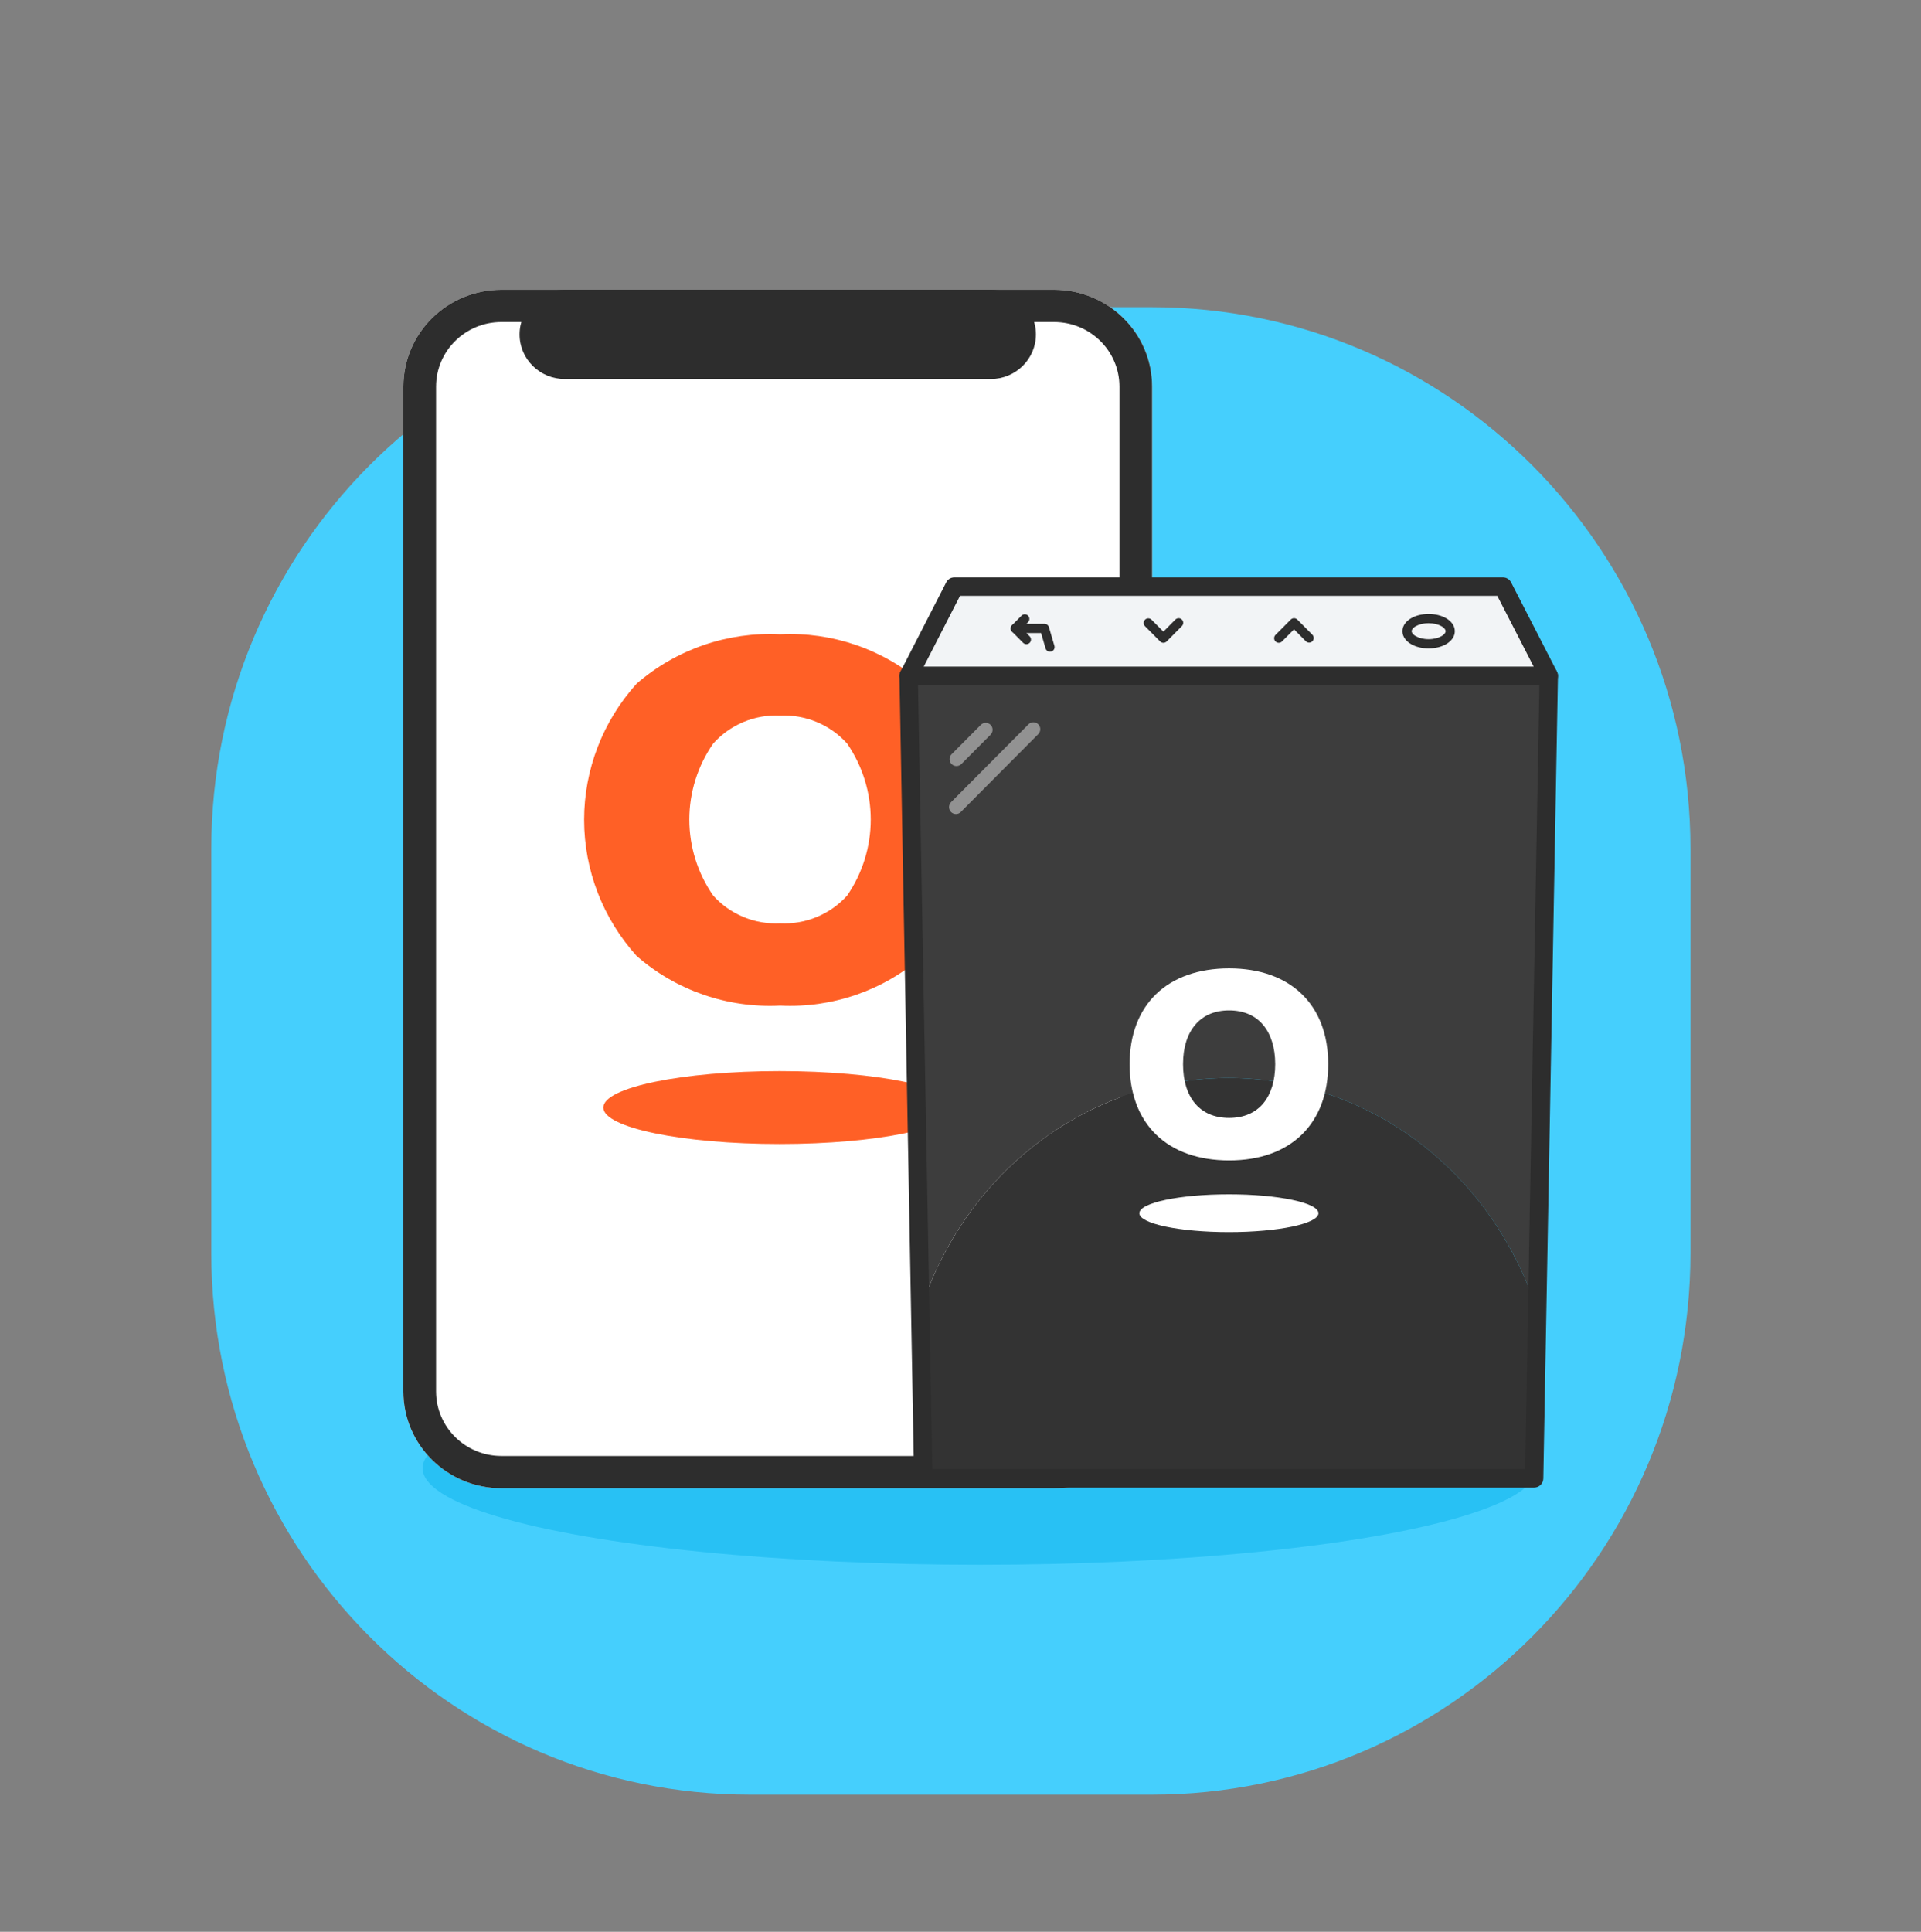 <svg width="182" height="183" viewBox="0 0 182 183" fill="none" xmlns="http://www.w3.org/2000/svg">
<rect x="0" y="0" width="182" height="183" fill="#808080" stroke="none"/>
<path d="M109.129 29.102H71.05C42.867 29.102 20.02 52.075 20.02 80.413V118.701C20.02 147.039 42.867 170.012 71.05 170.012H109.129C137.312 170.012 160.16 147.039 160.16 118.701V80.413C160.16 52.075 137.312 29.102 109.129 29.102Z" fill="#45CFFD"/>
<ellipse cx="92.82" cy="139.08" rx="52.78" ry="9.15" fill="#28C1F4"/>
<path d="M38.22 36.623C38.22 31.557 42.379 27.45 47.509 27.45H99.867C104.997 27.45 109.156 31.557 109.156 36.623V131.81C109.156 136.876 104.997 140.983 99.867 140.983H47.509C42.379 140.983 38.22 136.876 38.22 131.81V36.623Z" fill="white"/>
<path fill-rule="evenodd" clip-rule="evenodd" d="M99.867 30.508H47.509C44.089 30.508 41.316 33.246 41.316 36.623V131.81C41.316 135.187 44.089 137.925 47.509 137.925H99.867C103.287 137.925 106.06 135.187 106.06 131.81V36.623C106.06 33.246 103.287 30.508 99.867 30.508ZM47.509 27.45C42.379 27.45 38.22 31.557 38.22 36.623V131.81C38.22 136.876 42.379 140.983 47.509 140.983H99.867C104.997 140.983 109.156 136.876 109.156 131.81V36.623C109.156 31.557 104.997 27.45 99.867 27.45H47.509Z" fill="#2D2D2D"/>
<path d="M73.87 108.373C83.096 108.373 90.575 106.826 90.575 104.919C90.575 103.011 83.096 101.465 73.87 101.465C64.643 101.465 57.164 103.011 57.164 104.919C57.164 106.826 64.643 108.373 73.87 108.373Z" fill="#FF6026"/>
<path d="M87.446 64.766C83.728 61.521 78.872 59.841 73.916 60.085C68.939 59.835 64.059 61.515 60.317 64.766C57.113 68.316 55.343 72.906 55.343 77.662C55.343 82.417 57.113 87.007 60.317 90.557C64.05 93.825 68.934 95.514 73.916 95.261C78.877 95.508 83.737 93.819 87.446 90.557C90.636 87 92.397 82.413 92.397 77.662C92.397 72.91 90.636 68.323 87.446 64.766ZM67.565 70.447C68.352 69.559 69.332 68.859 70.432 68.398C71.532 67.938 72.723 67.729 73.916 67.788C75.109 67.733 76.299 67.943 77.398 68.403C78.498 68.863 79.478 69.562 80.267 70.447C81.721 72.57 82.498 75.075 82.498 77.639C82.498 80.203 81.721 82.707 80.267 84.831C79.477 85.713 78.496 86.408 77.396 86.865C76.297 87.321 75.107 87.527 73.916 87.467C72.725 87.528 71.535 87.323 70.435 86.867C69.335 86.411 68.354 85.715 67.565 84.831C66.096 82.713 65.31 80.206 65.31 77.639C65.31 75.072 66.096 72.565 67.565 70.447Z" fill="#FF6026"/>
<path d="M49.227 31.677C49.227 29.343 51.143 27.45 53.507 27.45H93.868C96.232 27.45 98.148 29.343 98.148 31.677C98.148 34.012 96.232 35.905 93.868 35.905H53.507C51.143 35.905 49.227 34.012 49.227 31.677Z" fill="#2D2D2D"/>
<path d="M146.735 64.022L145.06 122.587C140.592 110.603 129.454 102.121 116.407 102.121C103.359 102.121 92.225 110.603 87.754 122.587L86.089 64.022H146.735Z" fill="#3D3D3D"/>
<path d="M145.061 122.587V138.215C145.061 139.322 144.171 140.217 143.07 140.217H89.748C88.648 140.217 87.758 139.322 87.758 138.215V122.587C92.226 110.602 103.364 102.121 116.411 102.121C129.459 102.121 140.593 110.602 145.064 122.587H145.061Z" fill="#333333"/>
<path fill-rule="evenodd" clip-rule="evenodd" d="M85.467 63.407C85.631 63.24 85.856 63.145 86.089 63.145H146.736C146.97 63.145 147.194 63.24 147.358 63.407C147.522 63.575 147.612 63.802 147.607 64.038L146.22 140.06C146.211 140.538 145.823 140.921 145.348 140.921H87.477C87.002 140.921 86.614 140.538 86.606 140.06L85.218 64.038C85.214 63.802 85.303 63.575 85.467 63.407ZM86.977 64.898L88.333 139.168H144.492L145.848 64.898H86.977Z" fill="#2D2D2D"/>
<path d="M146.735 64.021H86.089L90.424 55.568H142.39L146.735 64.021Z" fill="#F2F4F6"/>
<path fill-rule="evenodd" clip-rule="evenodd" d="M89.65 55.166C89.799 54.875 90.098 54.691 90.425 54.691H142.39C142.716 54.691 143.015 54.874 143.165 55.165L147.51 63.619C147.65 63.891 147.639 64.216 147.48 64.477C147.322 64.739 147.04 64.898 146.736 64.898H86.089C85.785 64.898 85.503 64.739 85.345 64.478C85.187 64.217 85.175 63.892 85.315 63.62L89.65 55.166ZM90.956 56.444L87.52 63.145H145.304L141.86 56.444H90.956Z" fill="#2D2D2D"/>
<path d="M116.432 116.72C121.118 116.72 124.916 115.919 124.916 114.93C124.916 113.942 121.118 113.14 116.432 113.14C111.746 113.14 107.947 113.942 107.947 114.93C107.947 115.919 111.746 116.72 116.432 116.72Z" fill="white"/>
<path d="M123.325 94.157C121.692 92.582 119.34 91.733 116.453 91.733C113.565 91.733 111.182 92.582 109.545 94.157C107.909 95.736 107.025 98.012 107.025 100.807C107.025 103.601 107.905 105.913 109.545 107.495C111.182 109.077 113.547 109.926 116.453 109.926C119.358 109.926 121.692 109.077 123.325 107.495C124.958 105.913 125.838 103.626 125.838 100.807C125.838 97.988 124.958 95.732 123.325 94.157ZM113.228 97.096C113.957 96.222 115.037 95.715 116.453 95.715C117.869 95.715 118.948 96.226 119.677 97.096C120.413 97.974 120.819 99.249 120.819 100.807C120.819 102.364 120.416 103.657 119.68 104.531C118.951 105.398 117.872 105.899 116.453 105.899C115.033 105.899 113.957 105.398 113.225 104.531C112.489 103.657 112.086 102.385 112.086 100.807C112.086 99.228 112.489 97.974 113.228 97.096Z" fill="white"/>
<path fill-rule="evenodd" clip-rule="evenodd" d="M93.851 68.666C94.107 68.923 94.107 69.339 93.851 69.596L91.083 72.38C90.828 72.636 90.414 72.636 90.158 72.38C89.903 72.123 89.903 71.707 90.158 71.45L92.927 68.666C93.182 68.409 93.596 68.409 93.851 68.666Z" fill="#929292"/>
<path fill-rule="evenodd" clip-rule="evenodd" d="M98.37 68.613C98.625 68.87 98.625 69.286 98.37 69.543L91.031 76.922C90.776 77.178 90.362 77.178 90.106 76.922C89.851 76.665 89.851 76.249 90.106 75.992L97.445 68.613C97.7 68.356 98.114 68.356 98.37 68.613Z" fill="#929292"/>
<path fill-rule="evenodd" clip-rule="evenodd" d="M111.977 58.69C112.148 58.861 112.148 59.138 111.978 59.309L110.534 60.765C110.453 60.847 110.342 60.894 110.226 60.894C110.11 60.894 109.999 60.847 109.917 60.765L108.484 59.324C108.314 59.153 108.314 58.875 108.484 58.704C108.654 58.533 108.93 58.533 109.1 58.704L110.225 59.835L111.361 58.691C111.531 58.519 111.807 58.519 111.977 58.69Z" fill="#2D2D2D"/>
<path fill-rule="evenodd" clip-rule="evenodd" d="M122.601 58.562C122.717 58.562 122.827 58.608 122.909 58.69L124.339 60.128C124.509 60.299 124.509 60.576 124.339 60.748C124.169 60.919 123.893 60.919 123.723 60.748L122.601 59.62L121.462 60.765C121.292 60.936 121.016 60.936 120.845 60.765C120.675 60.594 120.675 60.316 120.845 60.145L122.293 58.69C122.375 58.608 122.485 58.562 122.601 58.562Z" fill="#2D2D2D"/>
<path fill-rule="evenodd" clip-rule="evenodd" d="M134.125 59.327C133.821 59.504 133.743 59.684 133.743 59.793C133.743 59.901 133.821 60.081 134.125 60.258C134.418 60.429 134.851 60.549 135.354 60.549C135.856 60.549 136.289 60.429 136.582 60.258C136.886 60.081 136.964 59.901 136.964 59.793C136.964 59.684 136.886 59.504 136.582 59.327C136.289 59.156 135.856 59.036 135.354 59.036C134.851 59.036 134.418 59.156 134.125 59.327ZM133.688 58.569C134.136 58.307 134.725 58.16 135.354 58.16C135.982 58.16 136.572 58.307 137.02 58.569C137.456 58.824 137.836 59.241 137.836 59.793C137.836 60.344 137.456 60.761 137.02 61.016C136.572 61.278 135.982 61.425 135.354 61.425C134.725 61.425 134.136 61.278 133.688 61.016C133.251 60.761 132.871 60.344 132.871 59.793C132.871 59.241 133.251 58.824 133.688 58.569Z" fill="#2D2D2D"/>
<path fill-rule="evenodd" clip-rule="evenodd" d="M99.604 61.721C99.835 61.653 99.966 61.409 99.898 61.177L99.38 59.408C99.325 59.222 99.155 59.094 98.962 59.094H96.197C96.02 59.094 95.861 59.201 95.794 59.364C95.727 59.528 95.764 59.717 95.888 59.842L96.936 60.896C97.106 61.067 97.382 61.067 97.553 60.896C97.723 60.725 97.723 60.447 97.553 60.276L97.249 59.97H98.636L99.062 61.425C99.13 61.657 99.373 61.79 99.604 61.721Z" fill="#2D2D2D"/>
<path fill-rule="evenodd" clip-rule="evenodd" d="M95.888 59.842C96.059 60.013 96.335 60.013 96.505 59.842L97.402 58.94C97.572 58.769 97.572 58.491 97.402 58.32C97.232 58.149 96.956 58.149 96.786 58.32L95.888 59.222C95.718 59.393 95.718 59.671 95.888 59.842Z" fill="#2D2D2D"/>
</svg>
